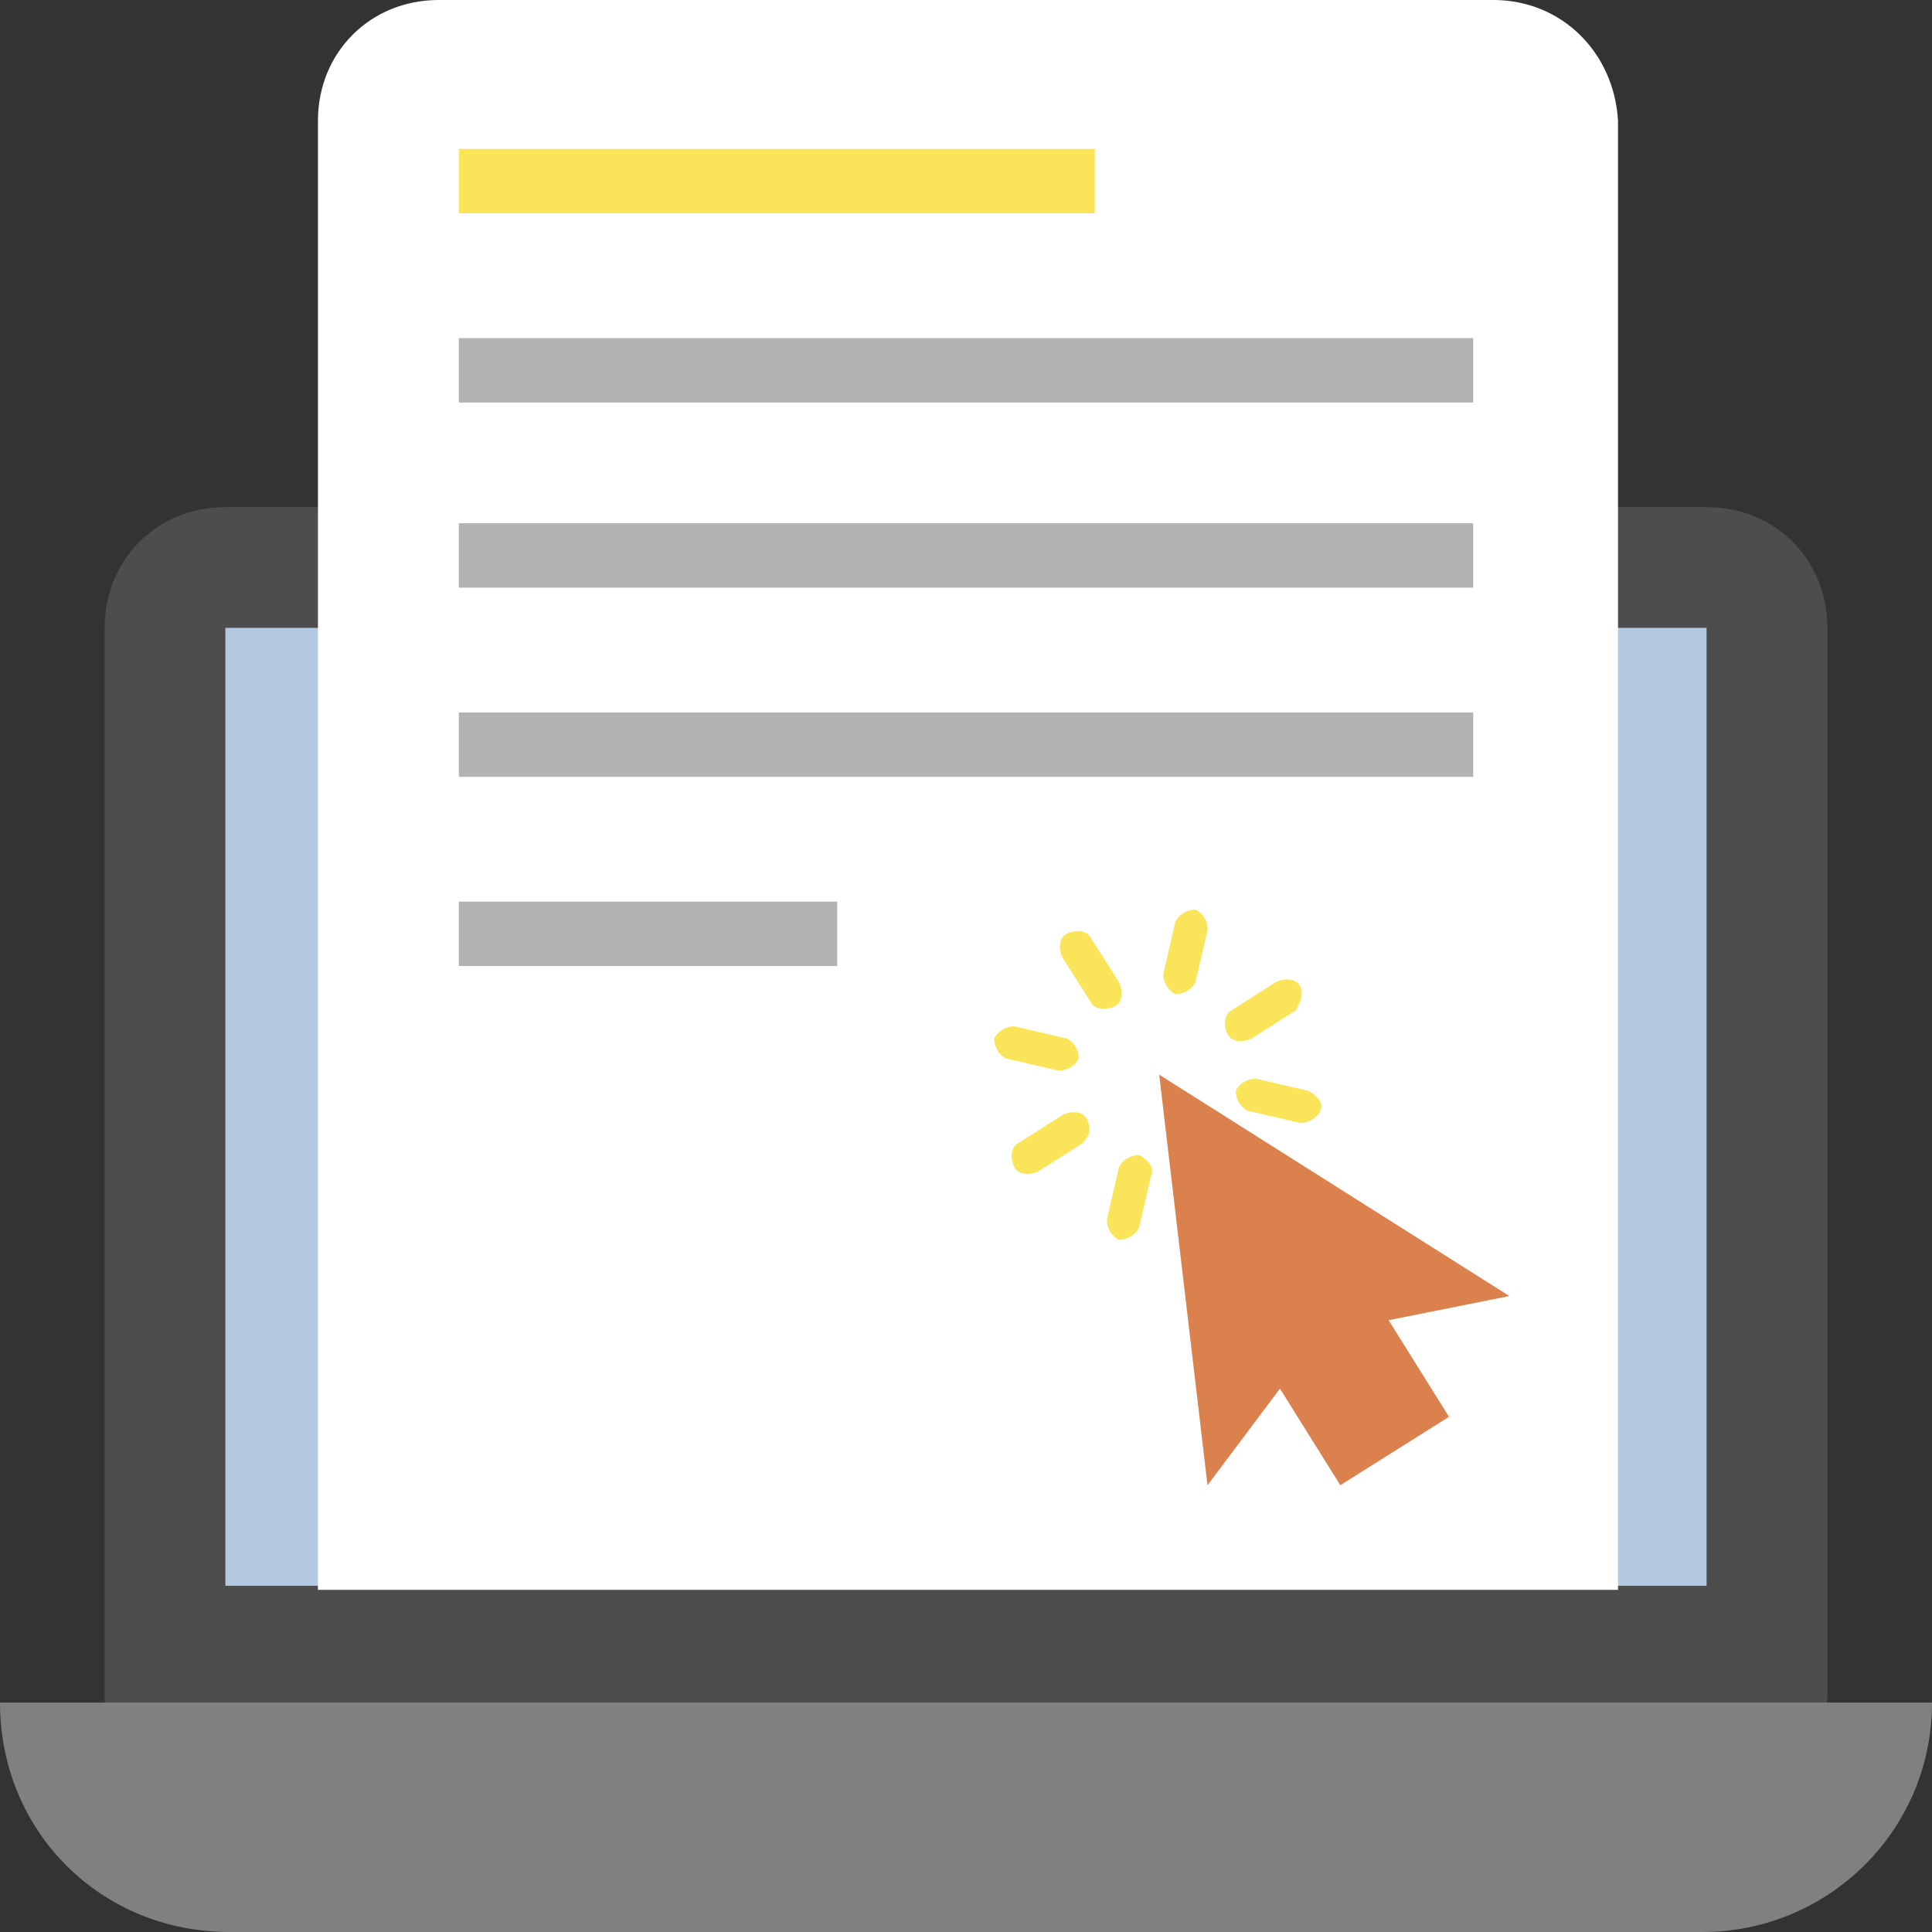 <svg width="72" height="72" viewBox="0 0 72 72" fill="none" xmlns="http://www.w3.org/2000/svg">
<rect x="0" y="0" width="72" height="72" fill="#333333" stroke="none"/>
<g clip-path="url(#clip0_262_6065)">
<path d="M63.601 67.799H8.401C5.851 67.799 3.901 65.849 3.901 63.299V23.399C3.901 20.849 5.851 18.899 8.401 18.899H63.601C66.151 18.899 68.101 20.849 68.101 23.399V63.15C68.101 65.699 66.001 67.799 63.601 67.799Z" fill="#4D4D4D"/>
<path d="M63.599 23.399H8.399V59.099H63.599V23.399Z" fill="#B2C9E0"/>
<path d="M0 63.45C0 68.25 3.75 72 8.55 72H63.45C68.1 72 72 68.25 72 63.45H0Z" fill="#808080"/>
<path d="M55.649 0H16.349C13.799 0 11.849 1.95 11.849 4.5V59.25H60.299V4.5C60.149 1.95 58.199 0 55.649 0Z" fill="white"/>
<path d="M54.901 26.55H17.101V28.95H54.901V26.55Z" fill="#B2B2B2"/>
<path d="M54.901 19.5H17.101V21.9H54.901V19.5Z" fill="#B2B2B2"/>
<path d="M31.201 33.601H17.101V36.001H31.201V33.601Z" fill="#B2B2B2"/>
<path d="M54.901 12.601H17.101V15.001H54.901V12.601Z" fill="#B2B2B2"/>
<path d="M40.8 5.55H17.101V7.95H40.8V5.55Z" fill="#FAE55A"/>
<path d="M56.25 48.3L43.2 40.05L45 55.35L47.7 51.75L49.95 55.35L54 52.8L51.75 49.2L56.25 48.3Z" fill="#DB814D"/>
<path d="M44.553 33.899C44.254 33.899 43.953 34.05 43.803 34.349L43.353 36.3C43.353 36.599 43.504 36.9 43.803 37.049C44.103 37.049 44.404 36.899 44.553 36.599L45.004 34.649C45.004 34.349 44.853 34.049 44.553 33.899Z" fill="#FAE55A"/>
<path d="M40.651 34.949C40.501 34.649 40.051 34.649 39.751 34.799C39.451 34.949 39.451 35.399 39.601 35.699L40.651 37.349C40.801 37.649 41.251 37.649 41.551 37.499C41.851 37.349 41.851 36.899 41.701 36.599L40.651 34.949Z" fill="#FAE55A"/>
<path d="M40.202 39.45C40.202 39.15 40.052 38.85 39.752 38.7L37.802 38.25C37.502 38.25 37.202 38.4 37.052 38.7C37.052 39 37.202 39.3 37.502 39.45L39.452 39.9C39.752 39.9 40.052 39.75 40.202 39.45Z" fill="#FAE55A"/>
<path d="M40.502 41.699C40.352 41.399 39.902 41.399 39.602 41.549L37.952 42.599C37.652 42.749 37.652 43.199 37.802 43.499C37.952 43.799 38.402 43.799 38.702 43.649L40.352 42.599C40.652 42.299 40.652 41.999 40.502 41.699Z" fill="#FAE55A"/>
<path d="M42.45 43.05C42.15 43.05 41.85 43.2 41.7 43.5L41.25 45.45C41.25 45.75 41.4 46.05 41.7 46.2C42 46.2 42.3 46.05 42.45 45.75L42.9 43.8C43.05 43.5 42.75 43.2 42.45 43.05Z" fill="#FAE55A"/>
<path d="M48.753 40.649L46.803 40.199C46.503 40.199 46.203 40.349 46.053 40.649C46.053 40.949 46.203 41.249 46.503 41.399L48.453 41.849C48.753 41.849 49.053 41.699 49.203 41.399C49.353 41.099 49.053 40.799 48.753 40.649Z" fill="#FAE55A"/>
<path d="M48.45 36.749C48.3 36.45 47.85 36.45 47.55 36.599L45.9 37.65C45.6 37.8 45.6 38.249 45.75 38.55C45.9 38.849 46.35 38.849 46.65 38.7L48.3 37.65C48.45 37.349 48.6 37.05 48.45 36.749Z" fill="#FAE55A"/>
</g>
<defs>
<clipPath id="clip0_262_6065">
<rect width="72" height="72" fill="white"/>
</clipPath>
</defs>
</svg>
